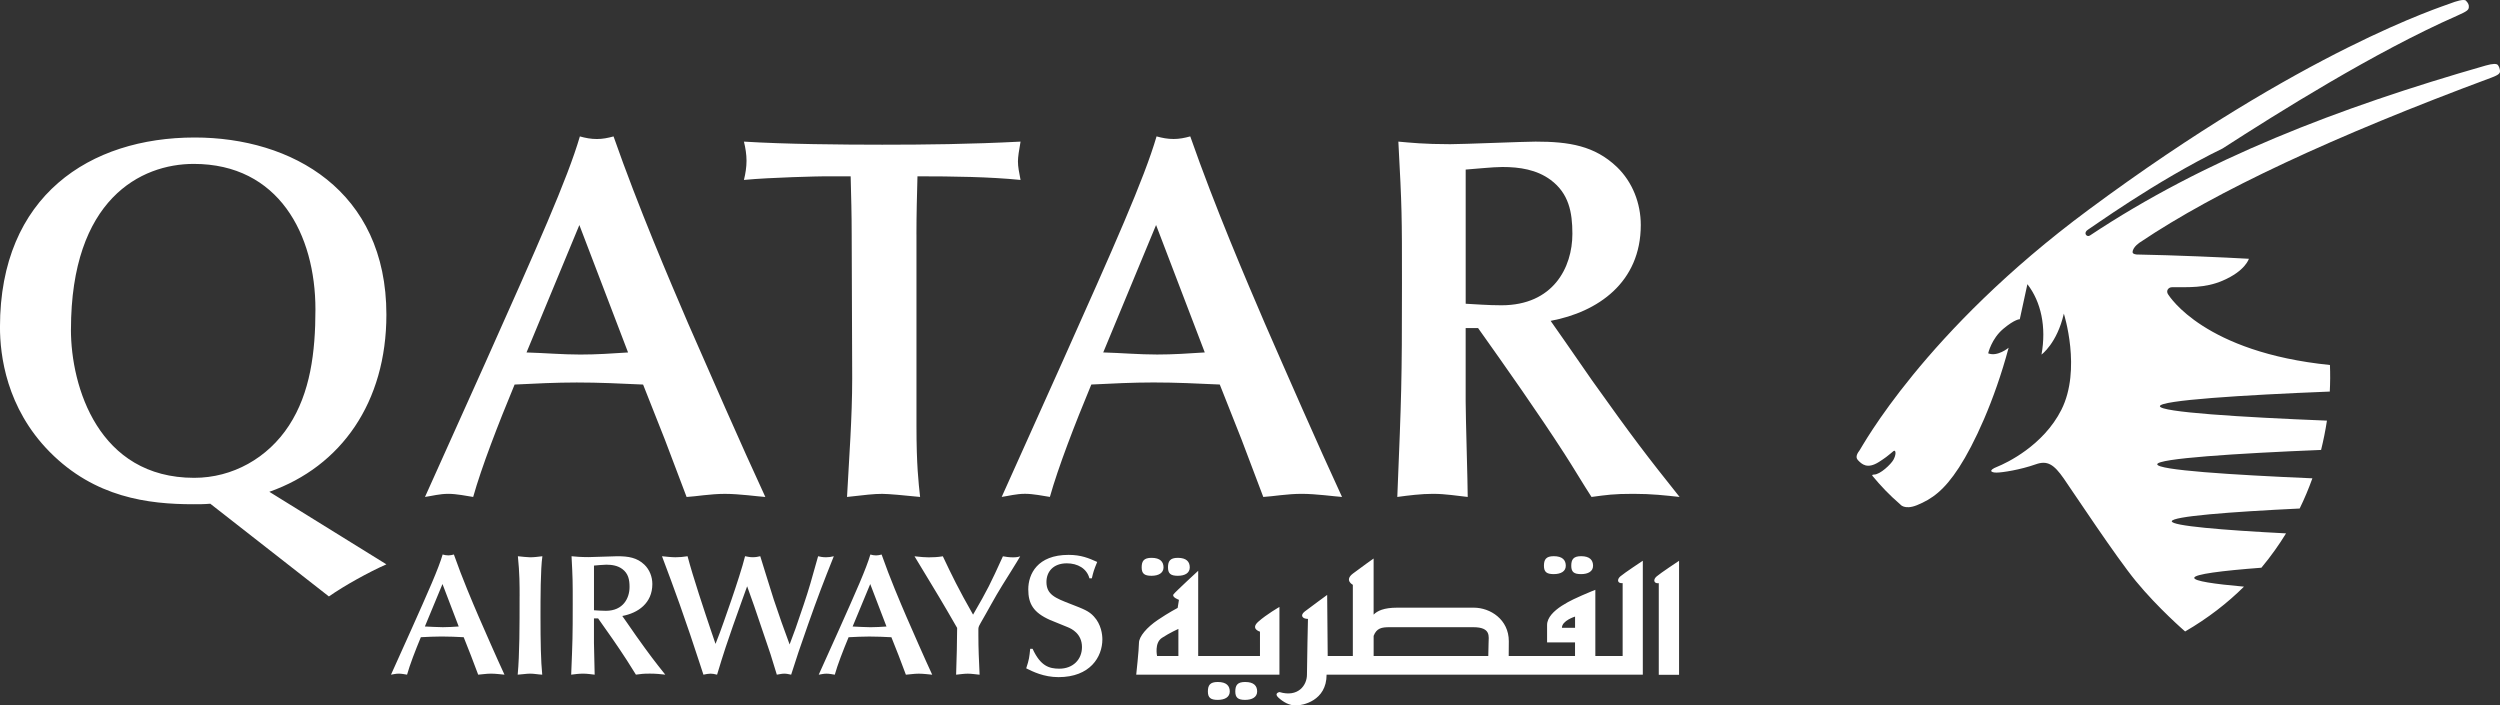 <svg xmlns="http://www.w3.org/2000/svg" id="Calque_1" data-name="Calque 1" viewBox="0 0 923.08 260.48"><rect x="0" y="0" width="923.08" height="260.48" fill="#333333" stroke="none"/><defs><style>      .cls-1 {        fill: #fff;      }    </style></defs><path class="cls-1" d="m169.37,231.32c-1.97.13-3.89.26-5.86.26-2.23,0-4.4-.19-6.63-.26l6.5-15.68,5.99,15.68Zm7.2,17.79c1.15-.06,2.94-.38,4.72-.38s4.02.31,4.98.38c-2.87-6.18-7.08-15.81-9.5-21.36-2.3-5.35-6.12-14.28-9.18-23.01-.7.19-1.35.33-2.04.33-.77,0-1.4-.13-2.11-.33-1.53,5.23-5.23,13.52-11.67,27.93l-7.4,16.44c.89-.13,1.79-.38,2.87-.38,1.02,0,2.24.25,3.06.38,1.01-3.63,3.06-8.93,5.09-13.83,2.55-.13,5.11-.26,7.65-.26,2.74,0,5.42.12,8.17.26l2.67,6.76,2.68,7.07Zm15.28-29c0,10.9,0,21.42-.7,29,1.41-.06,3.19-.38,4.59-.38,1.47,0,3,.32,4.47.38-.51-5.16-.64-12.05-.64-21.54,0-6.45,0-17.47.7-22.19-1.53.19-3.12.39-4.53.39-.95,0-3.32-.26-4.52-.39.64,6.18.64,10.71.64,14.73m37.91,7.33c5.81-1.08,11.1-4.72,11.1-11.79,0-2.68-1.02-5.3-2.93-7.15-2.74-2.61-5.87-3.12-10.01-3.12-1.47,0-8.86.32-10.52.32-3.25,0-4.91-.18-6.38-.32.44,8.23.44,9.12.44,17.47,0,12.3-.06,13.7-.57,26.26,1.4-.19,2.94-.38,4.39-.38,1.6,0,3,.25,4.28.38,0-1.65-.26-9.88-.26-11.73v-9.05h1.53c3.45,4.84,7.39,10.45,10.64,15.49.96,1.46,2.36,3.82,3.32,5.28,1.91-.26,2.68-.38,5.17-.38,2.29,0,3.89.19,5.67.38-4.01-5.03-5.74-7.26-10.77-14.34-.96-1.34-2.36-3.45-3.32-4.78l-1.79-2.55Zm-10.45-18.61c.96-.07,3.32-.33,4.53-.33,2.1,0,4.21.33,5.92,1.6,2.23,1.65,2.68,3.95,2.68,6.63,0,4.13-2.35,8.8-8.73,8.8-1.66,0-3.19-.13-4.4-.2v-16.51Zm43.66,25.37c-2.99-8.86-7.13-21.29-9.11-28.82-1.6.26-2.99.38-4.46.38s-3.7-.25-4.98-.38c2.25,5.93,4.44,11.88,6.57,17.85,2.94,8.29,4.84,14.03,7.14,21.03l1.59,4.85c.89-.19,1.91-.38,2.62-.38s1.34.12,2.42.38c1.02-3.31,2.23-7.39,3.13-10.01,2.48-7.27,2.8-8.29,6.06-17.34l1.91-5.29c.7,2.04,1.91,5.29,2.61,7.33.7,1.98,3.96,11.74,4.72,13.91,1.02,2.87,1.27,3.69,3.63,11.4.57-.06,1.78-.38,2.74-.38.89,0,1.59.19,2.55.38,2.42-7.58,2.68-8.35,6.25-18.55,3.51-9.95,5.67-15.62,9.5-25.18-.96.26-1.9.38-2.87.38-1.21,0-2.23-.19-2.93-.38-2.3,8.29-3.44,12.31-5.29,17.78-3,8.92-3.38,9.94-5.23,14.79-2.04-5.48-4.02-11.03-5.87-16.64-1.01-3.06-4.91-15.81-4.97-15.94-.89.19-1.53.38-2.81.38-1.14,0-1.98-.25-2.8-.38-1.91,7.78-8.67,26.52-9.31,28.24l-1.6,4.14-1.21-3.57Zm64.33-2.87c-1.98.13-3.89.26-5.87.26-2.23,0-4.4-.19-6.62-.26l6.5-15.68,6,15.68Zm7.2,17.79c1.15-.06,2.94-.38,4.72-.38s4.02.31,4.97.38c-2.87-6.18-7.08-15.81-9.5-21.36-2.3-5.35-6.12-14.28-9.18-23.01-.7.19-1.34.33-2.04.33-.76,0-1.4-.13-2.11-.33-1.53,5.23-5.23,13.52-11.67,27.93l-7.4,16.44c.9-.13,1.79-.38,2.87-.38,1.02,0,2.23.25,3.06.38,1.01-3.63,3.06-8.93,5.1-13.83,2.55-.13,5.1-.26,7.64-.26,2.74,0,5.42.12,8.16.26l2.68,6.76,2.67,7.07Zm26.76-17.08c0-.57.38-1.27.83-2.04,2.68-4.59,5.16-9.37,8.03-13.96.95-1.53,5.61-8.92,6.57-10.64-.71.26-1.41.39-2.68.39-1.41,0-2.69-.2-3.71-.39-4.59,10.08-5.61,12.24-11.02,21.55-5.42-9.5-7.84-14.53-11.16-21.55-1.84.32-3.7.39-5.23.39-1.4,0-2.87-.13-5.23-.39,3.31,5.55,8.74,14.35,11.98,19.95l3.76,6.5c0,3.96-.19,12.3-.38,17.27,1.21-.13,2.99-.38,4.26-.38,1.47,0,2.94.25,4.41.38-.26-5.93-.45-9.37-.45-14.73v-2.35Zm19.11,7.53c-.31,3.06-.38,3.89-1.47,7.2,2.3,1.15,6.45,3.25,11.92,3.25,11.67,0,16.2-7.45,16.2-13.96,0-1.79-.45-5.55-3.12-8.42-1.85-2.04-3.76-2.74-8.67-4.65-5.6-2.17-8.86-3.45-8.86-8.1,0-3.76,2.49-6.89,7.52-6.89,4.01,0,7.4,1.91,8.35,5.55h.89c.57-2.42.7-2.93,1.98-6.06-3.13-1.4-5.93-2.61-10.59-2.61-11.54,0-14.86,7.14-14.86,12.74,0,5.3,1.86,8.55,8.03,11.29,1.78.77,4.79,1.91,6.57,2.68,1.21.5,5.23,2.28,5.23,7.33,0,4.59-3.32,7.98-8.35,7.98-3.77,0-6.96-.96-9.88-7.33h-.89Z"></path><path class="cls-1" d="m26.2,121.72c0-48.19,25.82-61.2,45.33-61.2,31.36,0,44.94,26.02,44.94,53.75,0,15.87-1.91,30.79-9.76,42.84-7.84,12.04-20.84,19.32-35,19.32-35.38,0-45.52-33.67-45.52-54.71m95.25,98.51c5.74-4.02,14.73-8.99,21.23-11.86l-43.22-26.78c26.58-9.37,43.22-33.09,43.22-65.41,0-45.89-35-65.41-70.77-65.41-38.63,0-71.91,21.42-71.91,70,0,10.32,2.3,29.83,18.36,46.09,16.64,16.83,36.34,19.32,52.98,19.32,2.1,0,4.2,0,6.31-.19l43.8,34.24Zm110.46-90.09c-5.93.39-11.66.77-17.61.77-6.69,0-13.19-.58-19.88-.77l19.51-47.05,17.98,47.05Zm21.61,53.36c3.44-.19,8.8-1.15,14.15-1.15s12.05.96,14.93,1.15c-8.61-18.55-21.23-47.43-28.51-64.08-6.89-16.06-18.36-42.84-27.54-69.05-2.11.58-4.02.96-6.12.96-2.3,0-4.21-.38-6.31-.96-4.59,15.69-15.69,40.55-35,83.77l-22.19,49.35c2.68-.38,5.36-1.15,8.61-1.15,3.06,0,6.7.77,9.18,1.15,3.06-10.91,9.19-26.78,15.3-41.5,7.64-.38,15.3-.76,22.95-.76,8.23,0,16.26.38,24.49.76l8.02,20.28,8.04,21.22Zm84.87-96.97c0-7.27.19-14.54.38-21.43,13.2,0,26.78.2,38.06,1.34-.57-3.06-.96-4.77-.96-6.88,0-1.53.38-4.03.96-7.27-18.36.95-35.19,1.14-51.07,1.14-14.73,0-35.96-.19-51.07-1.14.58,2.3.96,4.78.96,7.08s-.38,4.78-.96,7.07c9.76-.95,28.12-1.34,29.84-1.34h9.57c.19,7.47.38,14.16.38,21.24l.19,53.35c0,14.54-1.14,29.27-1.91,43.8,6.89-.76,9.76-1.14,13.01-1.14,2.3,0,8.42.57,13.97,1.14-.58-5.35-1.34-11.67-1.34-26.2v-70.77Zm106.46,43.6c-5.93.39-11.67.77-17.59.77-6.7,0-13.2-.58-19.9-.77l19.51-47.05,17.98,47.05Zm21.61,53.36c3.44-.19,8.8-1.15,14.15-1.15s12.05.96,14.92,1.15c-8.61-18.55-21.23-47.43-28.5-64.08-6.89-16.06-18.37-42.84-27.54-69.05-2.11.58-4.02.96-6.12.96-2.3,0-4.21-.38-6.32-.96-4.58,15.69-15.68,40.55-35,83.77l-22.18,49.35c2.67-.38,5.36-1.15,8.61-1.15,3.06,0,6.69.77,9.18,1.15,3.06-10.91,9.18-26.78,15.3-41.5,7.64-.38,15.3-.76,22.95-.76,8.23,0,16.26.38,24.48.76l8.03,20.28,8.03,21.22Zm106.1-65.02c17.4-3.25,33.28-14.15,33.28-35.39,0-8.03-3.06-15.88-8.81-21.42-8.22-7.84-17.59-9.37-30.02-9.37-4.4,0-26.58.95-31.56.95-9.76,0-14.73-.57-19.12-.95,1.33,24.67,1.33,27.34,1.33,52.4,0,36.92-.19,41.12-1.72,78.8,4.21-.57,8.79-1.15,13.19-1.15,4.78,0,8.99.77,12.81,1.15,0-4.98-.76-29.64-.76-35.19v-27.16h4.59c10.33,14.54,22.19,31.37,31.94,46.48,2.87,4.4,7.07,11.48,9.94,15.87,5.74-.76,8.04-1.15,15.49-1.15,6.89,0,11.67.58,17.03,1.15-12.05-15.1-17.2-21.8-32.32-43.03-2.87-4.02-7.08-10.33-9.95-14.35l-5.35-7.64Zm-31.37-55.86c2.87-.18,9.94-.95,13.58-.95,6.31,0,12.62.95,17.79,4.77,6.69,4.98,8.03,11.86,8.03,19.9,0,12.43-7.08,26.39-26.2,26.39-4.98,0-9.57-.39-13.2-.57v-49.54ZM0,0"></path><path class="cls-1" d="m860.29,134.76c.13,3.27.11,6.55-.06,9.82-32.2,1.28-62.73,3.22-62.73,5.4s29.85,4.06,61.68,5.33c-.55,3.64-1.28,7.25-2.16,10.82-31.38,1.28-60.5,3.17-60.5,5.3s27.18,3.89,57.29,5.18c-1.38,3.84-2.94,7.57-4.7,11.15-25.85,1.24-47.22,2.9-47.22,4.72,0,1.69,18.67,3.25,42.19,4.46-1.32,2.15-2.7,4.26-4.14,6.25-1.53,2.17-3.2,4.32-4.96,6.43-14.71,1.12-24.8,2.39-24.8,3.75,0,1.17,7.23,2.26,18.37,3.24-6.08,6.02-13.27,11.64-21.73,16.55,0,0-9.97-8.59-18.21-18.62-7.34-8.95-22.91-32.53-26.57-37.81-3.67-5.28-6.08-6.82-10.37-5.29-5.75,2.04-12.43,3.06-14.49,3.06s-3.18-.8.26-2.16c3.43-1.38,17.01-7.79,23.69-21.03,7.5-14.91.91-35.51.91-35.51-2.52,11.01-8.25,15.12-8.25,15.12,1.85-10.22-.17-19.49-5.21-25.99l-2.81,12.94s-1.76-.09-6.12,3.57c-4.35,3.67-5.55,9.02-5.55,9.02,3.43,1.38,7.55-2.06,7.55-2.06-5.26,19.7-12.81,35.74-18.32,44.22-5.5,8.48-10.04,11.68-15.55,13.92-4.65,1.86-6.18-.33-6.18-.33-4.06-3.51-7.1-6.73-10.27-10.55,0,0-.26-.45.6-.43,2.27.03,6.3-3.84,7.18-5.45,1.01-1.84.9-3.25.4-3.35-.5-.08-1.36,1.38-5.73,4.14-4.35,2.75-6.34.84-7.79-.69-1.12-1.22-.02-2.72.68-3.67.66-.84,23.66-43.72,84.5-88.76C850.87,18.37,901.79,2.43,904.71,1.28c1.93-.76,5.07-1.76,5.79-1.03.79.83,1.18,1.49,1.07,2.46-.1.96-.61,1.45-4.3,3.08-30.61,13.48-66.33,35.96-86.63,49.04-24.96,12.16-48.8,29.53-49.67,29.95-1.92,1.19-.5,2.93.66,2.2,42.16-28.04,91.58-47.14,146.2-62.79,2.61-.74,4.04-.74,4.47-.17.49.64.7,1.37.78,2.17.07,1-.76,1.53-3,2.41-58.68,21.8-101.92,42.05-129.74,60.76,0,0-2.88,1.74-2.92,3.75-.01.77,1.54.86,1.54.86,13.92.25,32.54,1.07,41.4,1.58,0,0-1.26,4.49-9.74,8.1-6.55,2.8-12.61,2.35-18.61,2.4-1.33-.03-2.46,1.32-1.4,2.76.54.71,13.3,21.26,59.68,25.96m-425.2,107.45h-7.86s-1.06-4.84,1.79-6.69c2.86-1.88,6.08-3.32,6.08-3.32v10.01Zm37.31-18.11s-4.78,2.74-7.8,5.44c-3.01,2.67.62,3.68.62,3.68v8.99h-22.81v-31.47s-8.31,7.65-9.09,8.66c-.8,1.08,1.98,2.07,1.98,2.07l-.47,2.98s-3.31,1.72-7.33,4.44c-3.99,2.69-6.96,6.11-6.96,8.49s-1.01,11.72-1.01,11.72h52.88v-25Zm-47.23-11.51c2.6,0,4.44-1.03,4.44-3.1s-1.22-3.53-4.44-3.53c-2.87,0-3.63,1.25-3.63,3.53s1,3.1,3.63,3.1m9.72,0c2.63,0,4.41-1.03,4.41-3.1s-1.21-3.53-4.41-3.53c-2.88,0-3.63,1.25-3.63,3.53s.99,3.1,3.63,3.1m14.73,39.21c-2.85,0-3.63,1.22-3.63,3.51s1.01,3.1,3.63,3.1,4.45-1.03,4.45-3.1-1.2-3.51-4.45-3.51m10.11,0c-2.85,0-3.62,1.22-3.62,3.51s1.03,3.1,3.62,3.1,4.45-1.03,4.45-3.1-1.19-3.51-4.45-3.51m113.95-39.83c2.62,0,4.46-1,4.46-3.08s-1.21-3.54-4.46-3.54c-2.84,0-3.61,1.25-3.61,3.54s1.01,3.08,3.61,3.08m10.1,0c2.6,0,4.43-1,4.43-3.08s-1.21-3.54-4.43-3.54c-2.86,0-3.62,1.25-3.62,3.54s.98,3.08,3.62,3.08m27.89.86c-1.42,1.23-1.01,2.71.8,2.5v33.81h7.49v-42.09s-6.89,4.55-8.29,5.78m-30.11,18.96h-4.85c0-2.66,4.85-4.14,4.85-4.14v4.14Zm-31.93,5.58c0,1.22-.06,3.22-.11,4.84h-42.33v-7.44c1.1-2.87,2.97-3.2,5.85-3.2h30.94c6.68,0,5.65,3.52,5.65,5.8m49.5-22.08v26.92h-10.08v-24.44s-2.06.79-4.89,2.04c-2.8,1.27-12.93,5.39-12.93,10.95v6.43h10.32v5.02h-24.49c.02-1.18.04-2.92.04-5.46,0-8.02-6.83-12.39-12.92-12.39h-28.31c-4.96,0-7.35,1.2-8.69,2.57v-20.72s-4.42,3.11-7.67,5.58c-3.24,2.47,0,4.13,0,4.13v26.29h-9.28l-.2-22.56s-6.46,4.72-8.31,6.15c-1.81,1.43-.8,2.71,1.22,2.71,0,0-.37,16.66-.37,20.59s-3.27,8.47-10.15,6.42c0,0-2.18.42-.37,2.07,1.81,1.64,3.99,2.89,6.43,2.89s11.34-1.68,11.34-11.38h116.76v-42.07s-6.87,4.54-8.29,5.77c-1.42,1.23-1.01,2.71.82,2.49"></path></svg>